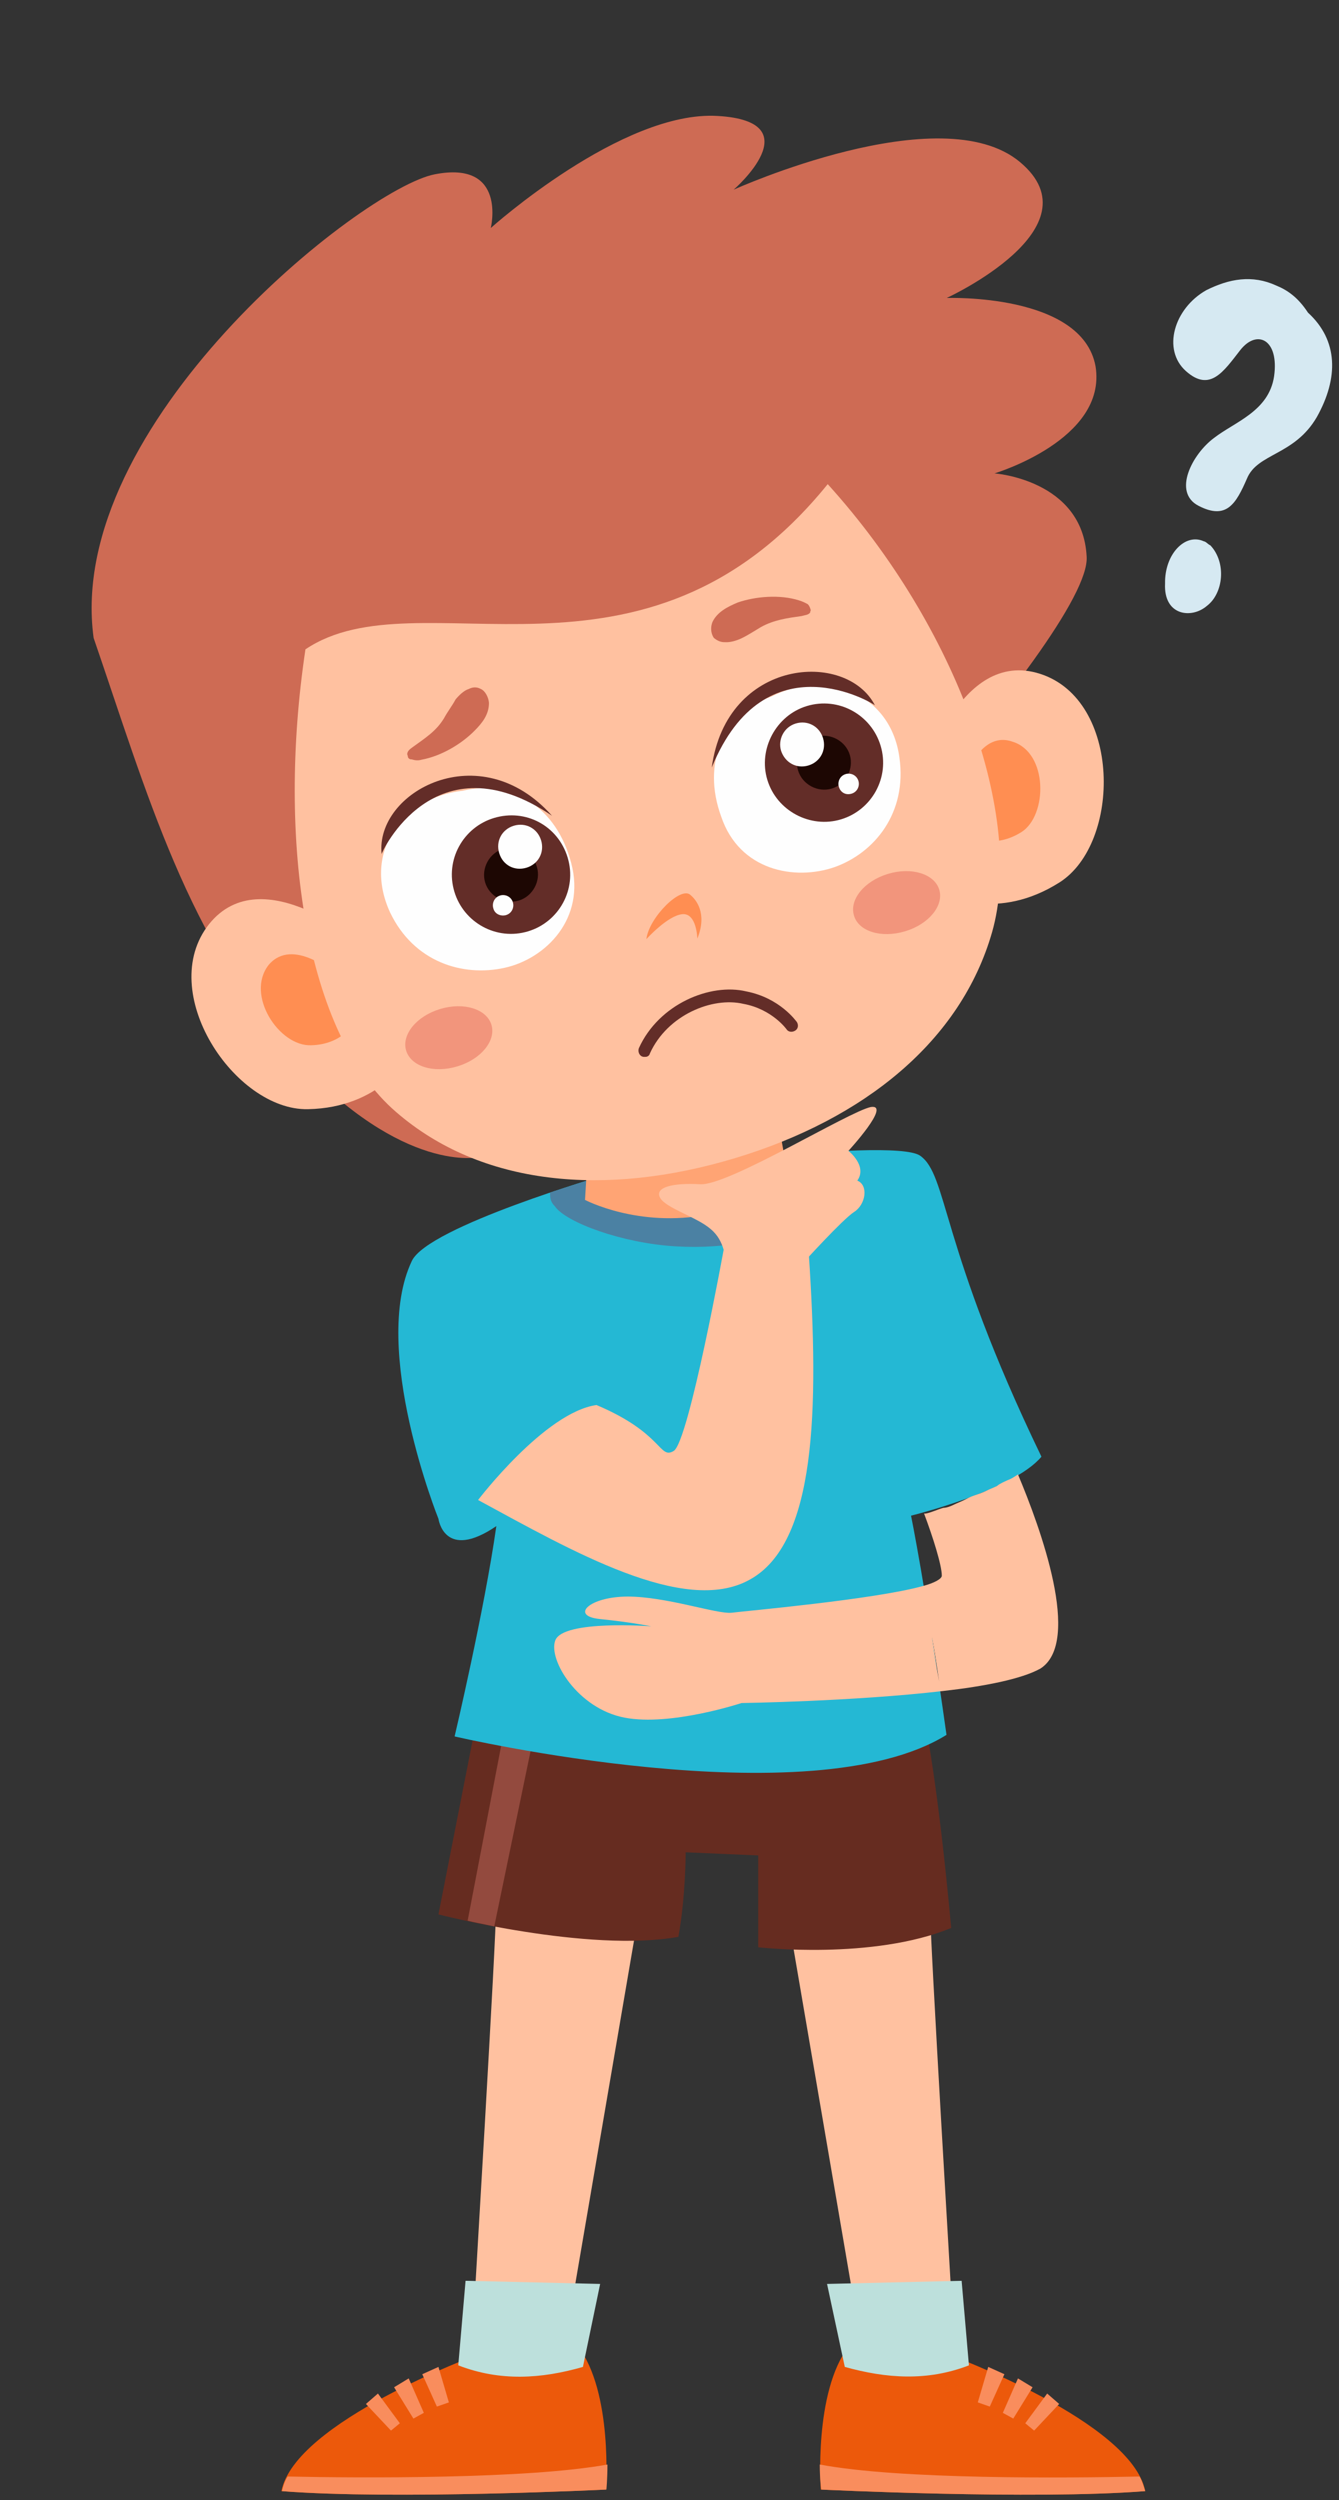 <?xml version="1.0" encoding="UTF-8"?><svg xmlns="http://www.w3.org/2000/svg" xmlns:xlink="http://www.w3.org/1999/xlink" height="479.0" preserveAspectRatio="xMidYMid meet" version="1.0" viewBox="105.4 0.1 256.7 479.0" width="256.7" zoomAndPan="magnify"><rect x="105.4" y="0.1" width="256.7" height="479.0" fill="#333333" stroke="none"/><g><g><path d="M232.5,139.3l13.9,81.2l17.9-0.6c0,0-4.8-80.1-4.5-81.5L232.5,139.3z" fill="#FFC1A0" transform="translate(23.954 227.903)"/></g><g><path d="M301,249.5c-2.6-13.3-37.5-26.1-37.5-26.1s-9.4,0.9-19.3-1.7c-6.8,8.8-5.4,27.5-5.4,27.5 S279.4,251.2,301,249.5z" fill="#EC590B" transform="translate(23.954 227.903)"/></g><g><path d="M301,249.5c-0.3-0.9-0.6-2-1.1-2.8c-13.9,0.3-46,0.6-61.3-2.3c0,2.8,0.3,4.8,0.3,4.8 S279.4,251.2,301,249.5z" fill="#F98D5D" transform="translate(23.954 227.903)"/></g><g><path d="M282.2 230.8L278 236.5 279.7 237.9 284.5 232.8z" fill="#F98D5D" transform="translate(23.954 227.903)"/></g><g><path d="M276.6 227.9L273.7 234.5 275.7 235.6 279.4 229.6z" fill="#F98D5D" transform="translate(23.954 227.903)"/></g><g><path d="M270.9 225.7L268.9 232.5 271.2 233.3 274 227.1z" fill="#F98D5D" transform="translate(23.954 227.903)"/></g><g><path d="M267.2,225.4l-1.4-16.2l-25.8,0.6l3.4,15.9C251.3,227.9,259.2,228.5,267.2,225.4z" fill="#BDE0DC" transform="translate(23.954 227.903)"/></g><g><path d="M189.9,220.5l13.9-81.2l-27.3-0.9c0.3,1.4-4.5,81.5-4.5,81.5L189.9,220.5z" fill="#FFC1A0" transform="translate(23.954 227.903)"/></g><g><path d="M192.2,221.7c-9.9,2.6-19.3,1.7-19.3,1.7s-34.9,12.8-37.5,26.1c21.6,1.7,62.2-0.3,62.2-0.3 S199,230.5,192.2,221.7z" fill="#EC590B" transform="translate(23.954 227.903)"/></g><g><path d="M197.9,244.4c-15.3,2.8-47.4,2.6-61.3,2.3c-0.6,0.9-0.9,2-1.1,2.8c21.6,1.7,62.2-0.3,62.2-0.3 S197.9,247.2,197.9,244.4z" fill="#F98D5D" transform="translate(23.954 227.903)"/></g><g><path d="M153.9 230.8L151.6 232.8 156.4 237.9 158.1 236.5z" fill="#F98D5D" transform="translate(23.954 227.903)"/></g><g><path d="M159.8 227.9L157 229.6 160.7 235.6 162.7 234.5z" fill="#F98D5D" transform="translate(23.954 227.903)"/></g><g><path d="M165.5 225.7L162.4 227.1 165.2 233.3 167.5 232.5z" fill="#F98D5D" transform="translate(23.954 227.903)"/></g><g><path d="M263.8,141.6c-2.6-28.4-5.1-39.8-5.1-39.8l-85.5-2l-7.7,39.2c0,0,28.7,7.4,46,4.3 c1.4-7.7,1.4-16.2,1.4-16.2l13.9,0.6v17.6C226.9,145.3,248.7,147.8,263.8,141.6z" fill="#662C20" transform="translate(23.954 227.903)"/></g><g><path d="M178.5,101.6l-7.4,38.6c1.1,0.3,2.8,0.6,5.1,1.1l8-38.6L178.5,101.6z" fill="#934A3E" transform="translate(23.954 227.903)"/></g><g><path d="M281.1,51.3c-19.6-40.6-17.9-54-23.3-57.7c-5.7-3.7-60.2,3.7-60.2,3.7s-34.1,9.9-37.2,16.5 c-8,16.8,5.1,49.4,5.1,49.4s1.1,8.2,11.1,1.4c-2.3,16.2-8,40.3-8,40.3s68.2,15.9,94.3-0.3c-4-28.4-6.8-42-6.8-42 S275.7,57.8,281.1,51.3z" fill="#24B8D4" transform="translate(23.954 227.903)"/></g><g><path d="M211,11c10.2,0.6,19.3-1.4,24.7-5.7c2.8-2.3,4.8-8,6-12.5c-17.9,0.9-44,4.5-44,4.5s-4.8,1.4-10.8,3.4 c0,0.9,0,1.7,0.9,2.6C189.9,6.4,200.7,10.4,211,11z" fill="#4B81A3" transform="translate(23.954 227.903)"/></g><g><path d="M232.3-3.5l-2-11.4l-36.1,7.1l-0.6,9.9c0,0,10.2,5.4,23.6,2.8C230.6,2.4,232.3-3.5,232.3-3.5z" fill="#FFA474" transform="translate(23.954 227.903)"/></g><g><g><path d="M1170.7,260.5c-15.1-0.9-85.5,30.4-90.6,73.8c2.6,32.9,3.1,64.5,18.5,92.9c15.3,28.4,31,28.7,31,28.7 s31.5-8.5,45.4-12.2c13.3-4,101.7-59.6,104.5-75c3.1-15.3-13.9-21-13.9-21s23.9-0.9,25.3-15.9c1.1-15.1-25.8-21-25.8-21 s33.5-6,21.3-23s-57.7-9.1-57.7-9.1s19-9.4,0.6-15.3c-18.5-6-50.3,10.5-50.3,10.5S1185.7,261.4,1170.7,260.5z" fill="#CE6B54" transform="matrix(.914 -.236 .236 .914 -942.757 71.686)"/></g><g><g><g><g><path d="M-188.9-125.2c19.3-5.4,30.7-42.9,11.4-56.2c-19.3-13.3-38.9,17.9-38.9,17.9l-2.8,32.7 C-219.3-130.8-208.3-119.8-188.9-125.2z" fill="#FFC1A0" transform="rotate(-16.78 958.765 -1453.395) scale(.7)"/></g><g><path d="M-194.9-141.4c8.2-2.3,13.3-18.7,4.8-24.4c-8.2-6-16.8,7.7-16.8,7.7l-1.1,14.2 C-208-143.9-203.4-139.1-194.9-141.4z" fill="#FF8E52" transform="rotate(-16.78 958.765 -1453.395) scale(.7)"/></g><g><path d="M-403.9-125.2c19.3,5.4,30.4-5.7,30.4-5.7l-2.8-32.7c0,0-19.6-31.2-38.9-17.9 C-434.6-168-423.2-130.6-403.9-125.2z" fill="#FFC1A0" transform="rotate(-16.78 958.765 -1453.395) scale(.7)"/></g><g><path d="M-384.9-144.2l-1.1-14.2c0,0-8.2-13.3-16.8-7.7c-8.5,6-3.7,22.2,4.8,24.4 C-389.7-139.4-384.9-144.2-384.9-144.2z" fill="#FF8E52" transform="rotate(-16.78 958.765 -1453.395) scale(.7)"/></g><g><path d="M-295.7-78.6c36.9,0,68.4-12.8,85.2-38.9c17.6-27.5,15.1-82.4-7.7-130.4c-66.5,45.2-114.2-9.1-150,2 c-22.7,48-30.4,100.8-12.8,128.4C-364.5-91.4-332.9-78.6-295.7-78.6z" fill="#FFC1A0" transform="rotate(-16.78 958.765 -1453.395) scale(.7)"/></g><g><path d="M-253.1-214.3c2-0.3,4-0.9,6-1.4c4-0.9,7.7-0.3,11.6,0.3c0.9,0,2,0.3,2.6-0.3c0-0.3,0.3-0.3,0.3-0.6 c0-0.6,0-1.1-0.3-1.7c-0.6-0.6-1.1-1.1-2-1.7c-4.5-3.1-11.1-4.5-16.2-4.3c-3.1,0.3-6.2,0.9-8.2,3.1c-0.9,1.1-1.4,2.8-0.9,4.3 c0.6,0.9,1.4,1.7,2.6,2C-256.3-214.1-254.5-214.1-253.1-214.3z" fill="#CE6B54" transform="rotate(-16.78 958.765 -1453.395) scale(.7)"/></g><g><path d="M-349.1-208.7c0.9,0.6,1.7,0.9,2.6,0.9c5.4,0.6,11.6-0.9,16.2-3.4c2.6-1.4,5.1-3.1,6-6.2 c0.3-1.4,0-3.4-1.1-4.3c-0.9-0.9-2-1.1-3.1-0.9c-1.4,0-3.1,0.9-4.3,1.7c-1.4,1.4-3.1,2.6-4.5,4c-3.1,2.8-6.5,3.7-10.5,5.1 c-0.9,0.3-1.7,0.6-2,1.4c0,0,0,0.3,0,0.6C-350-209.2-349.4-208.7-349.1-208.7z" fill="#CE6B54" transform="rotate(-16.78 958.765 -1453.395) scale(.7)"/></g><g><path d="M-246.6-147c11.6-0.6,23.3-8.5,25.6-23.6c2.8-17.6-12.2-29-28.7-26.1c-14.2,0.9-23.6,11.9-22.7,27.5 C-271.9-153.6-258.2-146.5-246.6-147z" fill="#FEFEFE" transform="rotate(-16.78 958.765 -1453.395) scale(.7)"/></g><g><path d="M-223.3-186.2c-3.1-16.8-35.2-24.1-47.7,3.4C-246.6-212.9-223.3-186.5-223.3-186.2z" fill="#632D28" transform="rotate(-16.78 958.765 -1453.395) scale(.7)"/></g><g><path d="M-241.2-159c8.8,0,16.2-7.1,16.2-16.2c0-8.8-7.1-16.2-16.2-16.2c-8.8,0-16.2,7.4-16.2,16.2 C-257.4-166.3-250-159-241.2-159z" fill="#632D28" transform="rotate(-16.78 958.765 -1453.395) scale(.7)"/></g><g><path d="M-241.2-167.8c4,0,7.4-3.4,7.4-7.4s-3.4-7.4-7.4-7.4c-4,0-7.4,3.4-7.4,7.4 C-248.6-171.2-245.2-167.8-241.2-167.8z" fill="#1D0703" transform="rotate(-16.78 958.765 -1453.395) scale(.7)"/></g><g><path d="M-245.5-175.7c3.4,0,6-2.6,6-6c0-3.4-2.6-6-6-6s-6,2.8-6,6C-251.4-178.3-248.9-175.7-245.5-175.7z" fill="#FEFEFE" transform="rotate(-16.78 958.765 -1453.395) scale(.7)"/></g><g><path d="M-236.4-164.9c1.7,0,2.8-1.4,2.8-2.8c0-1.7-1.4-2.8-2.8-2.8c-1.7,0-2.8,1.4-2.8,2.8 C-239.2-166.1-238.1-164.9-236.4-164.9z" fill="#FEFEFE" transform="rotate(-16.78 958.765 -1453.395) scale(.7)"/></g><g><path d="M-288.3-139.1c4.8-6,2.6-10.5,1.7-11.9c-1.7-3.4-12.8,2.6-15.1,8c0,0,7.4-4.5,11.4-3.7 C-286.4-145.9-288.3-139.1-288.3-139.1z" fill="#FF8E52" transform="rotate(-16.78 958.765 -1453.395) scale(.7)"/></g><g><path d="M-233.2-124.6c6.8,0,12.2-3.7,12.2-8.2c0-4.5-5.4-8.2-12.2-8.2c-6.8,0-12.2,3.7-12.2,8.2 C-245.5-128.3-240.1-124.6-233.2-124.6z" fill="#F2957C" transform="rotate(-16.78 958.765 -1453.395) scale(.7)"/></g><g><path d="M-361.3-124.6c6.8,0,12.2-3.7,12.2-8.2c0-4.5-5.4-8.2-12.2-8.2c-6.8,0-12.2,3.7-12.2,8.2 C-373.5-128.3-368.2-124.6-361.3-124.6z" fill="#F2957C" transform="rotate(-16.78 958.765 -1453.395) scale(.7)"/></g><g><path d="M-341.2-146.7c11.6,0.9,25.3-6.5,25.8-22.2c0.6-15.6-8.8-26.7-22.7-27.5c-16.5-3.1-31.2,8.2-28.7,26.1 C-364.5-155.3-352.8-147.6-341.2-146.7z" fill="#FEFEFE" transform="rotate(-16.78 958.765 -1453.395) scale(.7)"/></g><g><path d="M-316.7-182.8c-12.5-27-44.6-20.2-47.7-3.4C-364.5-186.5-341.2-212.9-316.7-182.8z" fill="#632D28" transform="rotate(-16.78 958.765 -1453.395) scale(.7)"/></g><g><path d="M-332.1-154.4c8.8,0,16.2-7.1,16.2-16.2c0-9.1-7.1-16.2-16.2-16.2c-8.8,0-16.2,7.1-16.2,16.2 C-348.3-161.8-341.2-154.4-332.1-154.4z" fill="#632D28" transform="rotate(-16.78 958.765 -1453.395) scale(.7)"/></g><g><path d="M-332.1-163.2c4,0,7.4-3.4,7.4-7.4c0-4.3-3.4-7.4-7.4-7.4s-7.4,3.4-7.4,7.4 C-339.5-166.6-336.1-163.2-332.1-163.2z" fill="#1D0703" transform="rotate(-16.78 958.765 -1453.395) scale(.7)"/></g><g><path d="M-327.5-171.2c3.4,0,6-2.6,6-6c0-3.4-2.6-6-6-6s-6,2.6-6,6C-333.5-173.7-330.9-171.2-327.5-171.2z" fill="#FEFEFE" transform="rotate(-16.78 958.765 -1453.395) scale(.7)"/></g><g><path d="M-336.6-160.4c1.7,0,2.8-1.4,2.8-2.8c0-1.7-1.4-2.8-2.8-2.8c-1.7,0-2.8,1.4-2.8,2.8 C-339.5-161.5-338-160.4-336.6-160.4z" fill="#FEFEFE" transform="rotate(-16.78 958.765 -1453.395) scale(.7)"/></g></g></g></g><g><path d="M1167.2,444.6c-0.2,0-0.3-0.1-0.5-0.2c-0.5-0.4-0.6-1.2-0.2-1.8c6.2-7.7,17.4-9.2,24-5.7 c6.3,3,8.3,8.4,8.4,8.6c0.2,0.7-0.1,1.4-0.8,1.6c-0.7,0.2-1.4-0.1-1.6-0.7c0,0-1.8-4.7-7.2-7.2c-5.7-3-15.5-1.7-20.9,5 C1168.2,444.6,1167.7,444.8,1167.2,444.6z" fill="#632D28" transform="matrix(.914 -.236 .236 .914 -942.757 71.686)"/></g></g><g><path d="M333.9-147.9c4.2-7.5,4.1-14.7-1.7-20c-1.9-2.9-3.9-4.3-6.1-5.2c-4.6-2.1-9-1.3-13.4,0.9 c-6.2,3.5-8.5,11.4-3.9,15.5c4.6,4.1,7.2,0.1,10.4-4s7.5-2.1,6.5,5c-1,6.7-7.5,8.7-11.5,11.8c-4.2,3.1-8,10.4-3,13 c5.4,2.8,7.2-0.4,9.3-5.2C322.5-141,329.6-140.5,333.9-147.9z" fill="#D6E9F2" transform="translate(23.954 227.903)"/></g><g><path d="M312.2-124.1c-3.5-1.6-7.5,2.4-7.4,8.1c-0.3,6.2,5.1,6.8,8,4.3c3.2-2.4,3.8-8.3,0.7-11.6 C312.9-123.6,312.7-124,312.2-124.1z" fill="#D6E9F2" transform="translate(23.954 227.903)"/></g><g><path d="M236.5,12.4c-6.8-2.3-16.2-1.4-16.2-1.4s-6.8,37.5-9.7,39.2c-2.8,1.7-2-3.4-14.8-8.8 c-9.9,1.4-22.7,18.2-22.7,18.2c17.9,9.7,39.5,22.2,52,15.3C237.9,68,238.5,42.5,236.5,12.4z" fill="#FFC1A0" transform="translate(23.954 227.903)"/></g><g><path d="M248.4-15.7c-4.3,0.9-27.3,15.1-32.7,14.8s-8.8,0.6-7.7,2.6s7.1,3.7,9.7,6c2.8,2.3,2.8,6,2.8,6l14.8,0.6 c0,0,7.7-8.5,9.9-9.9s2.8-5.1,0.6-6c2-2.8-1.7-5.7-1.7-5.7S252.4-16.3,248.4-15.7z" fill="#FFC1A0" transform="translate(23.954 227.903)"/></g><g><path d="M260.1,85.9c0.3,2.6,0.9,5.4,1.4,8.5C260.9,91.3,260.7,88.5,260.1,85.9z" fill="#FFC1A0" transform="translate(23.954 227.903)"/></g><g><path d="M187.9,86.5c-1.4,3.7,4.3,13.1,13.3,14.8c8.8,1.7,22.4-2.8,22.4-2.8s21.3-0.3,38.6-2.3 c8-0.9,15.1-2.3,18.7-4.3c8-5.1,0-27-4.3-37.2c-0.9,0.6-1.4,0.9-2,1.1c-0.6,0.3-1.4,0.6-2,1.1c-0.6,0.3-1.4,0.6-2,0.9 c-0.6,0.3-1.4,0.6-2.3,0.9c-0.9,0.3-1.4,0.6-2,0.9c-0.6,0.3-1.4,0.6-2,0.9c-0.6,0.3-1.4,0.6-2,0.6c-1.1,0.3-2.3,0.9-3.4,1.1 c-0.3,0-0.3,0-0.3,0c1.7,4.5,3.4,9.9,3.4,11.9c0,0.6-1.4,1.4-3.7,2c-9.4,2.6-34.4,4.8-36.6,5.1c-2.8,0.3-12.5-3.1-19.9-3.1 s-11.1,3.7-5.4,4.3c6,0.6,9.9,1.4,9.9,1.4S189.4,82.5,187.9,86.5z M260.1,85.9c0.6,2.6,0.9,5.4,1.4,8.5 C260.9,91.3,260.4,88.5,260.1,85.9s-0.9-4.8-1.1-7.1C259.2,81.1,259.8,83.4,260.1,85.9z" fill="#FFC1A0" transform="translate(23.954 227.903)"/></g><g><path d="M196.5,209.8l-25.8-0.6l-1.4,16.2c8,3.1,15.9,2.6,23.9,0.3L196.5,209.8z" fill="#BDE0DC" transform="translate(23.954 227.903)"/></g></g></svg>